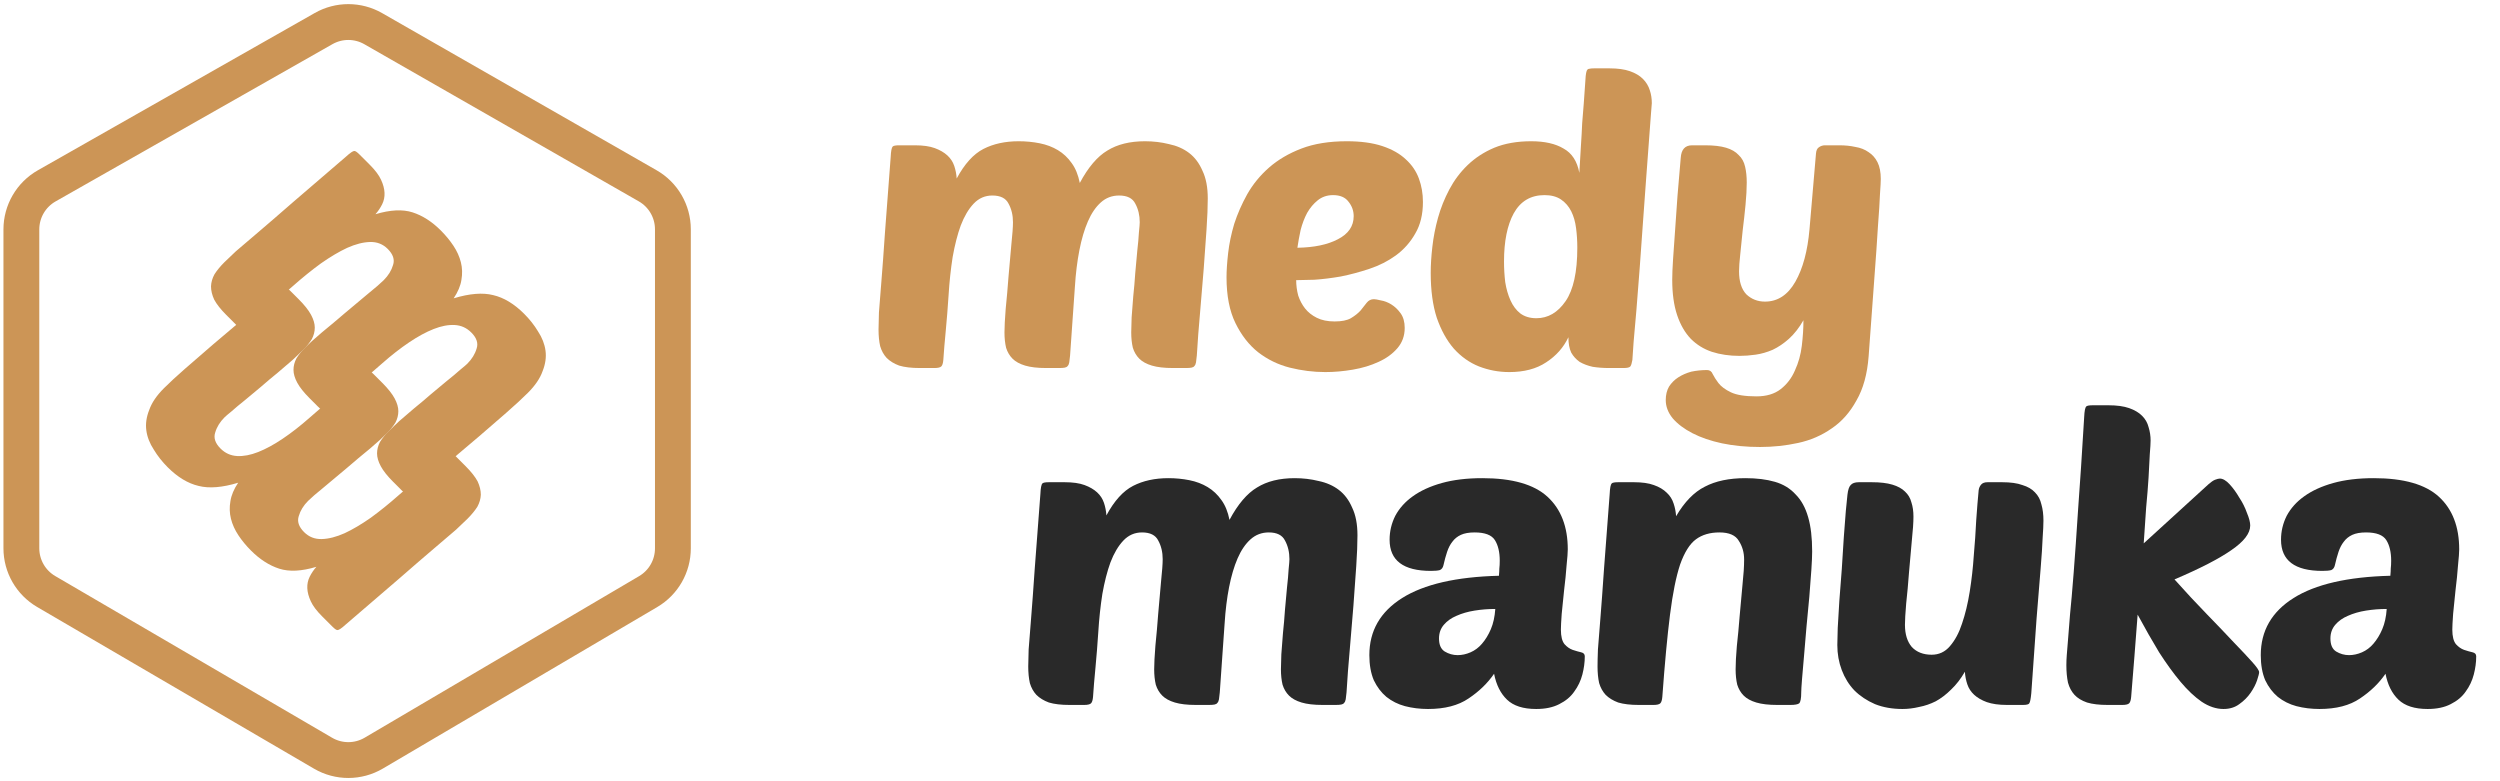 <svg width="512" height="160" viewBox="0 0 512 160" fill="none" xmlns="http://www.w3.org/2000/svg">
<path d="M194.271 60.443C194.106 62.987 193.912 65.419 193.691 67.742C193.47 70.008 193.304 71.999 193.193 73.713C193.138 74.376 193 74.819 192.779 75.04C192.558 75.261 192.088 75.371 191.369 75.371H188.383C186.669 75.371 185.259 75.206 184.153 74.874C183.103 74.487 182.246 73.962 181.583 73.298C180.974 72.635 180.532 71.833 180.256 70.893C180.034 69.898 179.924 68.764 179.924 67.493C179.924 66.663 179.951 65.502 180.007 64.01C180.117 62.461 180.283 60.36 180.504 57.706C180.726 54.997 180.974 51.597 181.251 47.505C181.583 43.359 181.97 38.245 182.412 32.163C182.467 30.946 182.605 30.227 182.827 30.006C182.992 29.84 183.435 29.758 184.153 29.758H187.388C189.047 29.758 190.401 29.951 191.452 30.338C192.502 30.725 193.359 31.223 194.023 31.831C194.686 32.439 195.156 33.158 195.433 33.987C195.709 34.817 195.875 35.674 195.93 36.558C197.534 33.572 199.358 31.555 201.404 30.504C203.45 29.453 205.855 28.928 208.619 28.928C210.112 28.928 211.55 29.066 212.932 29.343C214.314 29.619 215.558 30.089 216.664 30.753C217.77 31.416 218.71 32.301 219.484 33.407C220.258 34.457 220.811 35.812 221.142 37.471C222.856 34.264 224.736 32.052 226.782 30.836C228.828 29.564 231.399 28.928 234.495 28.928C236.209 28.928 237.84 29.122 239.388 29.509C240.991 29.84 242.374 30.449 243.535 31.333C244.696 32.218 245.608 33.434 246.271 34.982C246.99 36.475 247.35 38.355 247.35 40.622C247.35 42.336 247.267 44.437 247.101 46.925C246.935 49.413 246.741 52.122 246.52 55.053C246.299 57.928 246.05 60.913 245.774 64.01C245.497 67.05 245.276 69.981 245.11 72.801C245.055 73.409 245 73.879 244.944 74.21C244.889 74.542 244.779 74.791 244.613 74.957C244.502 75.123 244.309 75.233 244.032 75.289C243.756 75.344 243.369 75.371 242.871 75.371H240.217C238.448 75.371 237.01 75.206 235.905 74.874C234.799 74.542 233.942 74.072 233.334 73.464C232.725 72.856 232.283 72.109 232.007 71.225C231.786 70.285 231.675 69.234 231.675 68.073C231.675 67.355 231.703 66.332 231.758 65.005C231.868 63.678 231.979 62.24 232.09 60.692C232.256 59.144 232.394 57.541 232.504 55.882C232.67 54.223 232.808 52.703 232.919 51.321C233.085 49.883 233.195 48.639 233.251 47.589C233.361 46.538 233.417 45.847 233.417 45.515C233.417 44.078 233.112 42.806 232.504 41.7C231.951 40.594 230.846 40.041 229.187 40.041C227.749 40.041 226.505 40.511 225.455 41.451C224.404 42.391 223.52 43.691 222.801 45.349C222.082 47.008 221.502 48.971 221.059 51.238C220.617 53.505 220.313 55.965 220.147 58.619C220.036 60.333 219.898 62.295 219.732 64.507C219.567 66.719 219.373 69.483 219.152 72.801C219.097 73.409 219.041 73.879 218.986 74.21C218.931 74.542 218.82 74.791 218.654 74.957C218.544 75.123 218.35 75.233 218.074 75.289C217.797 75.344 217.41 75.371 216.913 75.371H214.259C212.489 75.371 211.052 75.206 209.946 74.874C208.84 74.542 207.983 74.072 207.375 73.464C206.767 72.856 206.325 72.109 206.048 71.225C205.827 70.285 205.716 69.234 205.716 68.073C205.716 66.968 205.799 65.364 205.965 63.263C206.186 61.107 206.38 58.895 206.546 56.628C206.767 54.306 206.96 52.122 207.126 50.077C207.348 47.975 207.458 46.455 207.458 45.515C207.458 44.078 207.154 42.806 206.546 41.7C205.993 40.594 204.887 40.041 203.228 40.041C201.736 40.041 200.464 40.594 199.413 41.7C198.363 42.806 197.478 44.299 196.76 46.179C196.096 48.003 195.543 50.159 195.101 52.648C194.714 55.136 194.437 57.734 194.271 60.443Z" fill="#CC9556"/>
<path d="M271.429 76.201C268.996 76.201 266.564 75.897 264.131 75.289C261.753 74.68 259.597 73.63 257.662 72.137C255.782 70.644 254.234 68.654 253.018 66.166C251.801 63.678 251.193 60.554 251.193 56.794C251.193 55.412 251.304 53.753 251.525 51.818C251.746 49.883 252.161 47.893 252.769 45.847C253.432 43.801 254.317 41.783 255.423 39.793C256.584 37.747 258.077 35.922 259.901 34.319C261.726 32.716 263.937 31.416 266.536 30.421C269.135 29.426 272.231 28.928 275.825 28.928C278.7 28.928 281.132 29.26 283.123 29.923C285.113 30.587 286.717 31.499 287.933 32.66C289.149 33.766 290.034 35.065 290.587 36.558C291.14 38.051 291.416 39.654 291.416 41.368C291.416 43.912 290.891 46.068 289.841 47.837C288.845 49.607 287.518 51.099 285.86 52.316C284.256 53.477 282.459 54.389 280.469 55.053C278.479 55.716 276.516 56.241 274.581 56.628C272.645 56.96 270.849 57.181 269.19 57.292C267.586 57.347 266.342 57.375 265.458 57.375C265.458 58.425 265.596 59.476 265.872 60.526C266.204 61.522 266.674 62.406 267.282 63.18C267.891 63.954 268.692 64.59 269.687 65.088C270.683 65.585 271.899 65.834 273.337 65.834C274.774 65.834 275.88 65.613 276.654 65.171C277.483 64.673 278.147 64.148 278.644 63.595C279.142 62.987 279.557 62.461 279.888 62.019C280.275 61.522 280.773 61.273 281.381 61.273C281.658 61.273 282.128 61.356 282.791 61.522C283.51 61.632 284.229 61.908 284.947 62.351C285.666 62.793 286.302 63.401 286.855 64.175C287.408 64.949 287.684 65.945 287.684 67.161C287.684 68.764 287.187 70.147 286.191 71.308C285.196 72.469 283.897 73.409 282.294 74.127C280.745 74.846 279.004 75.371 277.069 75.703C275.134 76.035 273.254 76.201 271.429 76.201ZM273.005 39.959C271.788 39.959 270.738 40.318 269.853 41.037C269.024 41.7 268.305 42.557 267.697 43.608C267.144 44.658 266.702 45.819 266.37 47.091C266.094 48.362 265.872 49.579 265.707 50.74C269.135 50.685 271.899 50.104 274 48.998C276.156 47.893 277.235 46.317 277.235 44.271C277.235 43.165 276.875 42.17 276.156 41.285C275.493 40.401 274.442 39.959 273.005 39.959Z" fill="#CC9556"/>
<path d="M309.1 76.201C306.944 76.201 304.87 75.814 302.88 75.04C300.945 74.266 299.231 73.049 297.738 71.391C296.301 69.732 295.14 67.631 294.255 65.088C293.426 62.544 293.011 59.476 293.011 55.882C293.011 54.279 293.121 52.509 293.343 50.574C293.564 48.584 293.951 46.593 294.504 44.603C295.057 42.612 295.831 40.677 296.826 38.797C297.821 36.918 299.065 35.259 300.558 33.821C302.106 32.328 303.931 31.14 306.032 30.255C308.188 29.37 310.704 28.928 313.579 28.928C316.343 28.928 318.555 29.426 320.213 30.421C321.927 31.361 323.006 33.02 323.448 35.397C323.558 33.241 323.669 31.361 323.78 29.758C323.89 28.154 323.973 26.661 324.028 25.279C324.139 23.897 324.25 22.515 324.36 21.132C324.471 19.75 324.581 18.174 324.692 16.405C324.747 15.189 324.885 14.47 325.107 14.249C325.217 14.138 325.355 14.083 325.521 14.083C325.687 14.028 325.991 14 326.433 14H329.668C331.327 14 332.709 14.194 333.815 14.581C334.92 14.968 335.805 15.493 336.469 16.156C337.132 16.82 337.602 17.594 337.878 18.479C338.155 19.308 338.293 20.192 338.293 21.132C338.293 21.132 338.238 21.823 338.127 23.206C338.017 24.588 337.878 26.44 337.713 28.762C337.547 31.029 337.353 33.628 337.132 36.558C336.911 39.489 336.69 42.529 336.469 45.681C336.247 48.777 336.026 51.873 335.805 54.97C335.584 58.011 335.363 60.83 335.142 63.429C334.92 65.972 334.727 68.184 334.561 70.064C334.45 71.888 334.368 73.105 334.312 73.713C334.202 74.376 334.063 74.819 333.898 75.04C333.732 75.261 333.262 75.371 332.488 75.371H329.502C328.341 75.371 327.235 75.289 326.185 75.123C325.189 74.902 324.305 74.57 323.531 74.127C322.812 73.63 322.231 72.994 321.789 72.22C321.402 71.391 321.209 70.34 321.209 69.069C320.213 71.169 318.693 72.883 316.647 74.21C314.657 75.537 312.141 76.201 309.1 76.201ZM316.315 39.959C313.496 39.959 311.395 41.203 310.012 43.691C308.685 46.123 308.022 49.413 308.022 53.56C308.022 54.997 308.105 56.407 308.271 57.789C308.492 59.172 308.851 60.416 309.349 61.522C309.847 62.627 310.51 63.512 311.339 64.175C312.224 64.839 313.33 65.171 314.657 65.171C317.034 65.171 319.025 64.01 320.628 61.687C322.231 59.365 323.033 55.716 323.033 50.74C323.033 49.358 322.95 48.031 322.784 46.759C322.618 45.432 322.287 44.271 321.789 43.276C321.292 42.281 320.6 41.479 319.716 40.871C318.831 40.263 317.698 39.959 316.315 39.959Z" fill="#CC9556"/>
<path d="M357.733 37.388C357.733 38.659 357.65 40.18 357.484 41.949C357.318 43.663 357.125 45.404 356.903 47.174C356.738 48.888 356.572 50.519 356.406 52.067C356.24 53.56 356.157 54.721 356.157 55.55C356.157 57.651 356.655 59.227 357.65 60.278C358.7 61.273 359.972 61.77 361.465 61.77C364.063 61.77 366.137 60.416 367.685 57.706C369.233 54.997 370.201 51.404 370.588 46.925L371.915 31.416C371.97 30.808 372.163 30.393 372.495 30.172C372.882 29.896 373.297 29.758 373.739 29.758H376.725C377.886 29.758 378.964 29.868 379.959 30.089C381.01 30.255 381.922 30.614 382.696 31.167C383.47 31.665 384.078 32.356 384.521 33.241C384.963 34.125 385.184 35.259 385.184 36.641C385.184 37.194 385.129 38.245 385.018 39.793C384.963 41.285 384.825 43.469 384.604 46.344C384.438 49.164 384.189 52.758 383.857 57.126C383.525 61.438 383.138 66.719 382.696 72.966C382.42 76.616 381.59 79.629 380.208 82.006C378.881 84.439 377.195 86.347 375.149 87.729C373.103 89.166 370.809 90.162 368.266 90.714C365.722 91.267 363.124 91.544 360.47 91.544C357.65 91.544 355.051 91.295 352.674 90.797C350.352 90.3 348.334 89.609 346.62 88.724C344.906 87.839 343.551 86.817 342.556 85.655C341.616 84.494 341.146 83.25 341.146 81.923C341.146 80.873 341.367 79.961 341.809 79.186C342.307 78.412 342.943 77.777 343.717 77.279C344.491 76.781 345.376 76.394 346.371 76.118C347.421 75.897 348.499 75.786 349.605 75.786C350.158 75.786 350.545 76.063 350.766 76.616C351.043 77.168 351.43 77.777 351.927 78.44C352.48 79.159 353.337 79.795 354.498 80.348C355.659 80.9 357.401 81.177 359.723 81.177C361.769 81.177 363.428 80.679 364.699 79.684C365.971 78.689 366.939 77.417 367.602 75.869C368.321 74.321 368.791 72.635 369.012 70.81C369.233 68.986 369.344 67.244 369.344 65.585C368.459 67.133 367.464 68.405 366.358 69.4C365.308 70.34 364.202 71.087 363.041 71.639C361.88 72.137 360.718 72.469 359.557 72.635C358.396 72.801 357.291 72.883 356.24 72.883C354.194 72.883 352.314 72.607 350.6 72.054C348.942 71.501 347.504 70.617 346.288 69.4C345.071 68.129 344.132 66.498 343.468 64.507C342.805 62.517 342.473 60.112 342.473 57.292C342.473 56.241 342.528 54.859 342.639 53.145C342.749 51.376 342.888 49.413 343.053 47.257C343.219 45.045 343.385 42.668 343.551 40.124C343.772 37.581 343.993 34.982 344.215 32.328C344.325 30.614 345.099 29.758 346.537 29.758H349.191C350.96 29.758 352.397 29.923 353.503 30.255C354.609 30.587 355.466 31.084 356.074 31.748C356.738 32.356 357.18 33.158 357.401 34.153C357.622 35.093 357.733 36.171 357.733 37.388Z" fill="#CC9556"/>
<path d="M224.931 129.443C224.765 131.987 224.572 134.419 224.351 136.742C224.13 139.008 223.964 140.999 223.853 142.713C223.798 143.376 223.66 143.819 223.439 144.04C223.217 144.261 222.747 144.372 222.029 144.372H219.043C217.329 144.372 215.919 144.206 214.813 143.874C213.763 143.487 212.906 142.962 212.242 142.298C211.634 141.635 211.192 140.833 210.915 139.893C210.694 138.898 210.584 137.764 210.584 136.493C210.584 135.663 210.611 134.502 210.667 133.01C210.777 131.461 210.943 129.36 211.164 126.706C211.385 123.997 211.634 120.597 211.911 116.506C212.242 112.359 212.629 107.245 213.072 101.163C213.127 99.946 213.265 99.228 213.486 99.006C213.652 98.841 214.095 98.758 214.813 98.758H218.048C219.706 98.758 221.061 98.951 222.112 99.338C223.162 99.725 224.019 100.223 224.683 100.831C225.346 101.439 225.816 102.158 226.092 102.987C226.369 103.817 226.535 104.674 226.59 105.558C228.193 102.573 230.018 100.554 232.064 99.504C234.109 98.454 236.515 97.928 239.279 97.928C240.772 97.928 242.209 98.066 243.592 98.343C244.974 98.619 246.218 99.089 247.324 99.753C248.429 100.416 249.369 101.301 250.143 102.407C250.917 103.457 251.47 104.812 251.802 106.47C253.516 103.264 255.396 101.052 257.442 99.836C259.487 98.564 262.058 97.928 265.155 97.928C266.869 97.928 268.5 98.122 270.048 98.509C271.651 98.841 273.033 99.449 274.194 100.333C275.356 101.218 276.268 102.434 276.931 103.982C277.65 105.475 278.009 107.355 278.009 109.622C278.009 111.336 277.927 113.437 277.761 115.925C277.595 118.413 277.401 121.122 277.18 124.053C276.959 126.928 276.71 129.913 276.434 133.01C276.157 136.05 275.936 138.981 275.77 141.801C275.715 142.409 275.66 142.879 275.604 143.21C275.549 143.542 275.438 143.791 275.273 143.957C275.162 144.123 274.969 144.233 274.692 144.289C274.416 144.344 274.029 144.372 273.531 144.372H270.877C269.108 144.372 267.67 144.206 266.564 143.874C265.459 143.542 264.602 143.072 263.994 142.464C263.385 141.856 262.943 141.109 262.667 140.225C262.445 139.285 262.335 138.234 262.335 137.073C262.335 136.355 262.362 135.332 262.418 134.005C262.528 132.678 262.639 131.24 262.749 129.692C262.915 128.144 263.054 126.541 263.164 124.882C263.33 123.223 263.468 121.703 263.579 120.321C263.745 118.883 263.855 117.639 263.911 116.588C264.021 115.538 264.076 114.847 264.076 114.515C264.076 113.078 263.772 111.806 263.164 110.7C262.611 109.594 261.505 109.041 259.847 109.041C258.409 109.041 257.165 109.511 256.115 110.451C255.064 111.391 254.18 112.691 253.461 114.349C252.742 116.008 252.162 117.971 251.719 120.238C251.277 122.504 250.973 124.965 250.807 127.619C250.696 129.333 250.558 131.296 250.392 133.507C250.226 135.719 250.033 138.483 249.812 141.801C249.756 142.409 249.701 142.879 249.646 143.21C249.591 143.542 249.48 143.791 249.314 143.957C249.204 144.123 249.01 144.233 248.734 144.289C248.457 144.344 248.07 144.372 247.572 144.372H244.919C243.149 144.372 241.712 144.206 240.606 143.874C239.5 143.542 238.643 143.072 238.035 142.464C237.427 141.856 236.984 141.109 236.708 140.225C236.487 139.285 236.376 138.234 236.376 137.073C236.376 135.968 236.459 134.364 236.625 132.263C236.846 130.107 237.04 127.895 237.206 125.628C237.427 123.306 237.62 121.122 237.786 119.077C238.007 116.976 238.118 115.455 238.118 114.515C238.118 113.078 237.814 111.806 237.206 110.7C236.653 109.594 235.547 109.041 233.888 109.041C232.395 109.041 231.124 109.594 230.073 110.7C229.023 111.806 228.138 113.299 227.419 115.179C226.756 117.003 226.203 119.159 225.761 121.647C225.374 124.136 225.097 126.734 224.931 129.443Z" fill="#292929"/>
<path d="M280.443 134.171C280.443 129.195 282.682 125.297 287.161 122.477C291.639 119.657 298.246 118.137 306.982 117.915C307.037 117.307 307.065 116.81 307.065 116.423C307.12 115.98 307.148 115.455 307.148 114.847C307.148 113.078 306.816 111.668 306.153 110.617C305.489 109.567 304.107 109.041 302.006 109.041C300.845 109.041 299.905 109.207 299.186 109.539C298.467 109.871 297.887 110.341 297.445 110.949C297.002 111.502 296.643 112.193 296.366 113.022C296.09 113.852 295.841 114.764 295.62 115.759C295.509 116.257 295.261 116.588 294.874 116.754C294.487 116.865 293.878 116.92 293.049 116.92C287.41 116.92 284.59 114.792 284.59 110.534C284.59 108.82 284.977 107.189 285.751 105.641C286.58 104.093 287.769 102.766 289.317 101.66C290.92 100.499 292.911 99.587 295.288 98.923C297.666 98.26 300.43 97.928 303.582 97.928C309.719 97.928 314.17 99.2 316.934 101.743C319.699 104.287 321.081 107.88 321.081 112.525C321.081 113.133 320.998 114.239 320.832 115.842C320.722 117.39 320.556 119.049 320.335 120.818C320.169 122.532 320.003 124.163 319.837 125.711C319.726 127.259 319.671 128.338 319.671 128.946C319.671 130.328 319.92 131.323 320.417 131.931C320.915 132.484 321.468 132.871 322.076 133.092C322.74 133.314 323.32 133.479 323.818 133.59C324.315 133.701 324.564 133.977 324.564 134.419C324.564 135.636 324.398 136.88 324.067 138.151C323.735 139.423 323.182 140.584 322.408 141.635C321.689 142.685 320.666 143.542 319.339 144.206C318.068 144.869 316.492 145.201 314.612 145.201C311.958 145.201 309.968 144.565 308.641 143.293C307.314 142.022 306.429 140.252 305.987 137.986C304.66 139.921 302.918 141.607 300.762 143.045C298.661 144.482 295.897 145.201 292.469 145.201C290.81 145.201 289.234 145.007 287.741 144.62C286.304 144.233 285.032 143.597 283.926 142.713C282.876 141.828 282.019 140.695 281.355 139.313C280.747 137.875 280.443 136.161 280.443 134.171ZM306.236 124.716C304.798 124.716 303.388 124.827 302.006 125.048C300.624 125.269 299.38 125.628 298.274 126.126C297.223 126.568 296.366 127.176 295.703 127.951C295.04 128.725 294.708 129.664 294.708 130.77C294.708 132.042 295.095 132.927 295.869 133.424C296.698 133.922 297.583 134.171 298.523 134.171C299.407 134.171 300.292 133.977 301.177 133.59C302.061 133.203 302.835 132.622 303.499 131.848C304.218 131.019 304.826 130.024 305.323 128.863C305.821 127.702 306.125 126.319 306.236 124.716Z" fill="#292929"/>
<path d="M355.455 137.073C355.455 135.857 355.538 134.281 355.704 132.346C355.925 130.356 356.119 128.282 356.285 126.126C356.506 123.914 356.699 121.786 356.865 119.74C357.086 117.694 357.197 115.98 357.197 114.598C357.197 113.161 356.838 111.889 356.119 110.783C355.455 109.622 354.128 109.041 352.138 109.041C350.203 109.041 348.599 109.511 347.328 110.451C346.056 111.391 344.978 113.105 344.093 115.593C343.264 118.081 342.573 121.509 342.02 125.877C341.467 130.245 340.942 135.857 340.444 142.713C340.389 143.376 340.251 143.819 340.03 144.04C339.808 144.261 339.338 144.372 338.62 144.372H335.634C333.92 144.372 332.51 144.206 331.404 143.874C330.354 143.487 329.497 142.962 328.833 142.298C328.225 141.635 327.783 140.833 327.506 139.893C327.285 138.898 327.175 137.764 327.175 136.493C327.175 135.663 327.202 134.502 327.258 133.01C327.368 131.461 327.534 129.36 327.755 126.706C327.976 123.997 328.225 120.597 328.502 116.506C328.833 112.359 329.22 107.245 329.663 101.163C329.718 99.946 329.856 99.228 330.077 99.006C330.243 98.841 330.686 98.758 331.404 98.758H334.639C336.297 98.758 337.652 98.951 338.703 99.338C339.808 99.725 340.693 100.25 341.357 100.914C342.02 101.522 342.49 102.268 342.766 103.153C343.043 103.982 343.209 104.839 343.264 105.724C344.978 102.794 346.941 100.776 349.152 99.67C351.364 98.509 354.128 97.928 357.446 97.928C359.768 97.928 361.786 98.177 363.5 98.675C365.214 99.172 366.624 100.029 367.73 101.246C368.891 102.407 369.748 103.955 370.301 105.89C370.854 107.77 371.13 110.12 371.13 112.939C371.13 113.824 371.075 115.096 370.964 116.754C370.854 118.413 370.715 120.238 370.549 122.228C370.384 124.163 370.19 126.209 369.969 128.365C369.803 130.466 369.637 132.429 369.471 134.254C369.305 136.078 369.167 137.681 369.057 139.064C368.946 140.446 368.891 141.358 368.891 141.801C368.891 143.017 368.753 143.763 368.476 144.04C368.2 144.261 367.591 144.372 366.652 144.372H363.998C362.228 144.372 360.791 144.206 359.685 143.874C358.579 143.542 357.722 143.072 357.114 142.464C356.506 141.856 356.064 141.109 355.787 140.225C355.566 139.285 355.455 138.234 355.455 137.073Z" fill="#292929"/>
<path d="M391.875 105.807C391.875 106.968 391.765 108.599 391.544 110.7C391.378 112.801 391.184 114.985 390.963 117.252C390.797 119.519 390.604 121.647 390.382 123.638C390.217 125.628 390.134 127.066 390.134 127.951C390.134 129.886 390.604 131.406 391.544 132.512C392.539 133.562 393.893 134.088 395.607 134.088C397.1 134.088 398.344 133.507 399.339 132.346C400.39 131.13 401.219 129.582 401.827 127.702C402.491 125.767 403.016 123.583 403.403 121.15C403.79 118.717 404.067 116.257 404.233 113.769C404.454 111.281 404.62 108.876 404.73 106.553C404.896 104.176 405.062 102.13 405.228 100.416C405.283 99.974 405.449 99.587 405.725 99.255C406.002 98.923 406.444 98.758 407.052 98.758H410.038C411.752 98.758 413.134 98.951 414.185 99.338C415.29 99.67 416.147 100.167 416.756 100.831C417.419 101.494 417.861 102.324 418.083 103.319C418.359 104.259 418.497 105.365 418.497 106.636C418.497 107.466 418.442 108.654 418.331 110.203C418.276 111.695 418.138 113.796 417.917 116.506C417.696 119.159 417.419 122.56 417.087 126.706C416.811 130.798 416.452 135.885 416.009 141.966C415.899 143.128 415.76 143.819 415.595 144.04C415.484 144.261 415.042 144.372 414.268 144.372H411.033C409.374 144.372 407.992 144.178 406.886 143.791C405.836 143.404 404.979 142.906 404.315 142.298C403.652 141.69 403.182 140.971 402.906 140.142C402.629 139.313 402.463 138.456 402.408 137.571C401.579 139.008 400.639 140.225 399.588 141.22C398.593 142.215 397.542 143.017 396.437 143.625C395.331 144.178 394.197 144.565 393.036 144.786C391.875 145.063 390.742 145.201 389.636 145.201C387.535 145.201 385.655 144.869 383.997 144.206C382.338 143.487 380.928 142.547 379.767 141.386C378.661 140.225 377.804 138.843 377.196 137.239C376.588 135.636 376.284 133.922 376.284 132.097C376.284 131.378 376.311 130.217 376.367 128.614C376.477 126.955 376.588 125.103 376.698 123.057C376.864 121.012 377.03 118.855 377.196 116.588C377.362 114.266 377.5 112.082 377.611 110.037C377.776 107.991 377.915 106.194 378.025 104.646C378.191 103.098 378.302 101.992 378.357 101.329C378.468 100.333 378.689 99.67 379.02 99.338C379.352 98.951 379.905 98.758 380.679 98.758H383.333C385.047 98.758 386.457 98.923 387.563 99.255C388.668 99.587 389.525 100.057 390.134 100.665C390.797 101.273 391.239 102.02 391.461 102.904C391.737 103.734 391.875 104.701 391.875 105.807Z" fill="#292929"/>
<path d="M462.669 137.654C462.669 137.93 462.531 138.483 462.254 139.313C461.978 140.142 461.536 140.999 460.927 141.883C460.319 142.768 459.545 143.542 458.605 144.206C457.721 144.869 456.642 145.201 455.371 145.201C453.878 145.201 452.385 144.703 450.892 143.708C449.455 142.713 448.017 141.358 446.58 139.644C445.142 137.93 443.677 135.912 442.184 133.59C440.747 131.213 439.281 128.642 437.789 125.877C437.567 128.807 437.346 131.683 437.125 134.502C436.904 137.322 436.683 140.059 436.462 142.713C436.406 143.376 436.268 143.819 436.047 144.04C435.826 144.261 435.356 144.372 434.637 144.372H431.651C429.937 144.372 428.528 144.206 427.422 143.874C426.316 143.487 425.459 142.962 424.851 142.298C424.243 141.635 423.8 140.805 423.524 139.81C423.303 138.76 423.192 137.571 423.192 136.244C423.192 135.58 423.22 134.889 423.275 134.171C423.33 133.452 423.413 132.429 423.524 131.102C423.634 129.775 423.773 128.033 423.939 125.877C424.16 123.721 424.408 120.873 424.685 117.335C424.961 113.796 425.265 109.456 425.597 104.314C425.984 99.117 426.399 92.814 426.841 85.405C426.897 84.189 427.035 83.47 427.256 83.249C427.422 83.083 427.864 83 428.583 83H431.817C433.531 83 434.941 83.194 436.047 83.581C437.153 83.968 438.037 84.493 438.701 85.156C439.364 85.82 439.807 86.594 440.028 87.478C440.304 88.363 440.443 89.275 440.443 90.215C440.443 90.768 440.387 91.708 440.277 93.035C440.221 94.307 440.138 95.882 440.028 97.762C439.917 99.587 439.751 101.66 439.53 103.982C439.364 106.305 439.198 108.737 439.033 111.281L452.302 99.172C452.8 98.73 453.242 98.426 453.629 98.26C454.071 98.094 454.403 98.011 454.624 98.011C455.232 98.011 455.896 98.398 456.615 99.172C457.333 99.946 457.997 100.859 458.605 101.909C459.269 102.904 459.794 103.955 460.181 105.061C460.623 106.111 460.844 106.968 460.844 107.632C460.844 109.235 459.545 110.921 456.946 112.691C454.403 114.46 450.533 116.45 445.336 118.662C447.658 121.26 449.869 123.638 451.97 125.794C454.071 127.951 455.896 129.858 457.444 131.517C459.047 133.175 460.319 134.53 461.259 135.58C462.199 136.631 462.669 137.322 462.669 137.654Z" fill="#292929"/>
<path d="M463.006 134.171C463.006 129.195 465.245 125.297 469.724 122.477C474.202 119.657 480.809 118.137 489.545 117.915C489.6 117.307 489.628 116.81 489.628 116.423C489.683 115.98 489.711 115.455 489.711 114.847C489.711 113.078 489.379 111.668 488.716 110.617C488.052 109.567 486.67 109.041 484.569 109.041C483.408 109.041 482.468 109.207 481.749 109.539C481.03 109.871 480.45 110.341 480.007 110.949C479.565 111.502 479.206 112.193 478.929 113.022C478.653 113.852 478.404 114.764 478.183 115.759C478.072 116.257 477.823 116.588 477.436 116.754C477.049 116.865 476.441 116.92 475.612 116.92C469.972 116.92 467.153 114.792 467.153 110.534C467.153 108.82 467.54 107.189 468.314 105.641C469.143 104.093 470.332 102.766 471.88 101.66C473.483 100.499 475.474 99.587 477.851 98.923C480.229 98.26 482.993 97.928 486.145 97.928C492.282 97.928 496.733 99.2 499.497 101.743C502.262 104.287 503.644 107.88 503.644 112.525C503.644 113.133 503.561 114.239 503.395 115.842C503.284 117.39 503.119 119.049 502.897 120.818C502.732 122.532 502.566 124.163 502.4 125.711C502.289 127.259 502.234 128.338 502.234 128.946C502.234 130.328 502.483 131.323 502.98 131.931C503.478 132.484 504.031 132.871 504.639 133.092C505.302 133.314 505.883 133.479 506.381 133.59C506.878 133.701 507.127 133.977 507.127 134.419C507.127 135.636 506.961 136.88 506.629 138.151C506.298 139.423 505.745 140.584 504.971 141.635C504.252 142.685 503.229 143.542 501.902 144.206C500.63 144.869 499.055 145.201 497.175 145.201C494.521 145.201 492.531 144.565 491.204 143.293C489.877 142.022 488.992 140.252 488.55 137.986C487.223 139.921 485.481 141.607 483.325 143.045C481.224 144.482 478.459 145.201 475.031 145.201C473.373 145.201 471.797 145.007 470.304 144.62C468.867 144.233 467.595 143.597 466.489 142.713C465.439 141.828 464.582 140.695 463.918 139.313C463.31 137.875 463.006 136.161 463.006 134.171ZM488.798 124.716C487.361 124.716 485.951 124.827 484.569 125.048C483.187 125.269 481.943 125.628 480.837 126.126C479.786 126.568 478.929 127.176 478.266 127.951C477.602 128.725 477.271 129.664 477.271 130.77C477.271 132.042 477.658 132.927 478.432 133.424C479.261 133.922 480.146 134.171 481.086 134.171C481.97 134.171 482.855 133.977 483.74 133.59C484.624 133.203 485.398 132.622 486.062 131.848C486.78 131.019 487.389 130.024 487.886 128.863C488.384 127.702 488.688 126.319 488.798 124.716Z" fill="#292929"/>
<path d="M81.635 101.432C83.421 99.865 85.152 98.389 86.829 97.004C88.469 95.655 89.891 94.452 91.093 93.395C91.567 92.994 91.95 92.794 92.242 92.794C92.533 92.794 92.916 93.031 93.39 93.505L95.358 95.473C96.488 96.603 97.308 97.642 97.818 98.589C98.256 99.537 98.474 100.448 98.474 101.323C98.438 102.161 98.201 102.982 97.764 103.783C97.253 104.585 96.579 105.405 95.741 106.244C95.194 106.791 94.41 107.538 93.39 108.485C92.296 109.433 90.802 110.709 88.906 112.313C86.975 113.953 84.569 116.031 81.689 118.546C78.737 121.061 75.11 124.177 70.809 127.895C69.971 128.66 69.406 129.043 69.114 129.043C68.896 129.043 68.549 128.806 68.076 128.332L65.943 126.2C64.85 125.106 64.084 124.086 63.647 123.138C63.209 122.191 62.972 121.297 62.936 120.459C62.9 119.621 63.064 118.837 63.428 118.108C63.793 117.379 64.248 116.705 64.795 116.085C61.77 116.996 59.236 117.124 57.195 116.468C55.154 115.812 53.222 114.573 51.4 112.75C50.416 111.766 49.559 110.727 48.83 109.634C48.101 108.54 47.591 107.41 47.299 106.244C47.008 105.077 46.971 103.875 47.19 102.635C47.372 101.432 47.901 100.175 48.775 98.863C45.531 99.847 42.834 100.066 40.684 99.519C38.497 99.009 36.383 97.733 34.341 95.692C33.211 94.562 32.264 93.359 31.498 92.083C30.66 90.807 30.15 89.495 29.967 88.147C29.785 86.798 29.986 85.395 30.569 83.937C31.079 82.479 32.081 81.002 33.576 79.508C34.706 78.378 36.146 77.048 37.895 75.517C39.645 73.986 41.558 72.328 43.636 70.541C45.677 68.792 47.809 66.988 50.033 65.129C52.22 63.306 54.297 61.52 56.266 59.771C56.703 59.406 57.05 59.133 57.305 58.95C57.56 58.768 57.797 58.677 58.015 58.677C58.198 58.641 58.398 58.695 58.617 58.841C58.836 58.987 59.109 59.224 59.437 59.552L61.187 61.301C62.353 62.468 63.191 63.525 63.702 64.473C64.212 65.42 64.467 66.295 64.467 67.097C64.467 67.899 64.266 68.683 63.865 69.448C63.392 70.213 62.772 70.979 62.007 71.744C61.533 72.218 60.84 72.874 59.929 73.713C58.981 74.514 57.961 75.389 56.867 76.337C55.737 77.248 54.589 78.214 53.423 79.235C52.22 80.219 51.126 81.13 50.142 81.968C49.085 82.807 48.192 83.554 47.463 84.21C46.698 84.83 46.206 85.249 45.987 85.468C45.039 86.415 44.401 87.454 44.073 88.584C43.709 89.677 44.073 90.771 45.167 91.865C46.115 92.812 47.245 93.322 48.557 93.395C49.869 93.468 51.309 93.195 52.876 92.575C54.443 91.956 56.12 91.044 57.906 89.841C59.692 88.639 61.514 87.217 63.373 85.577C64.576 84.52 65.961 83.317 67.529 81.968C69.096 80.62 71.046 78.925 73.379 76.884C73.816 76.519 74.162 76.246 74.418 76.064C74.673 75.881 74.91 75.79 75.129 75.79C75.311 75.754 75.511 75.808 75.73 75.954C75.949 76.1 76.222 76.337 76.55 76.665L78.3 78.415C79.466 79.581 80.304 80.638 80.815 81.586C81.325 82.533 81.58 83.408 81.58 84.21C81.58 85.012 81.38 85.796 80.979 86.561C80.505 87.326 79.885 88.092 79.12 88.857C78.391 89.586 77.279 90.589 75.784 91.865C74.217 93.14 72.632 94.471 71.028 95.856C69.351 97.241 67.784 98.553 66.326 99.792C64.795 101.032 63.72 101.961 63.1 102.581C62.152 103.528 61.514 104.567 61.187 105.697C60.822 106.791 61.187 107.884 62.28 108.978C63.264 109.962 64.467 110.436 65.888 110.399C67.31 110.363 68.877 109.962 70.591 109.196C72.231 108.431 74.017 107.374 75.949 106.025C77.844 104.64 79.739 103.109 81.635 101.432Z" fill="#CC9556"/>
<path d="M60.053 58.527C58.267 60.094 56.536 61.57 54.859 62.955C53.219 64.304 51.797 65.507 50.594 66.564C50.121 66.965 49.738 67.165 49.446 67.165C49.155 67.165 48.772 66.928 48.298 66.454L46.33 64.486C45.2 63.356 44.38 62.317 43.87 61.37C43.432 60.422 43.214 59.511 43.214 58.636C43.25 57.798 43.487 56.977 43.924 56.176C44.434 55.374 45.109 54.554 45.947 53.715C46.494 53.169 47.278 52.421 48.298 51.474C49.392 50.526 50.886 49.25 52.782 47.646C54.713 46.006 57.119 43.928 59.998 41.413C62.951 38.898 66.578 35.782 70.879 32.064C71.717 31.299 72.282 30.916 72.574 30.916C72.792 30.916 73.139 31.153 73.612 31.627L75.745 33.759C76.838 34.853 77.604 35.873 78.041 36.821C78.478 37.769 78.715 38.662 78.752 39.5C78.788 40.338 78.624 41.122 78.26 41.851C77.895 42.58 77.44 43.254 76.893 43.874C79.918 42.963 82.451 42.835 84.493 43.491C86.534 44.147 88.466 45.386 90.288 47.209C91.272 48.193 92.129 49.232 92.858 50.325C93.587 51.419 94.097 52.549 94.389 53.715C94.68 54.882 94.717 56.084 94.498 57.324C94.316 58.527 93.787 59.784 92.912 61.096C96.156 60.112 98.854 59.893 101.004 60.44C103.191 60.95 105.305 62.226 107.346 64.267C108.476 65.397 109.424 66.6 110.19 67.876C111.028 69.152 111.538 70.464 111.72 71.812C111.903 73.161 111.702 74.564 111.119 76.022C110.609 77.48 109.606 78.957 108.112 80.451C106.982 81.581 105.542 82.911 103.793 84.442C102.043 85.973 100.129 87.632 98.052 89.418C96.011 91.167 93.878 92.971 91.655 94.83C89.468 96.653 87.39 98.439 85.422 100.188C84.985 100.553 84.638 100.826 84.383 101.009C84.128 101.191 83.891 101.282 83.672 101.282C83.49 101.318 83.29 101.264 83.071 101.118C82.852 100.972 82.579 100.735 82.251 100.407L80.501 98.658C79.335 97.491 78.497 96.434 77.986 95.486C77.476 94.539 77.221 93.664 77.221 92.862C77.221 92.06 77.421 91.276 77.822 90.511C78.296 89.746 78.916 88.98 79.681 88.215C80.155 87.741 80.848 87.085 81.759 86.246C82.707 85.445 83.727 84.57 84.821 83.622C85.951 82.711 87.099 81.745 88.265 80.724C89.468 79.74 90.561 78.829 91.546 77.991C92.603 77.152 93.496 76.405 94.225 75.749C94.99 75.129 95.482 74.71 95.701 74.492C96.648 73.544 97.286 72.505 97.615 71.375C97.979 70.282 97.615 69.188 96.521 68.095C95.573 67.147 94.443 66.637 93.131 66.564C91.819 66.491 90.379 66.764 88.812 67.384C87.245 68.004 85.568 68.915 83.782 70.118C81.996 71.32 80.173 72.742 78.314 74.382C77.112 75.439 75.727 76.642 74.159 77.991C72.592 79.339 70.642 81.034 68.309 83.075C67.872 83.44 67.525 83.713 67.27 83.895C67.015 84.078 66.778 84.169 66.559 84.169C66.377 84.205 66.177 84.151 65.958 84.005C65.739 83.859 65.466 83.622 65.138 83.294L63.388 81.544C62.222 80.378 61.384 79.321 60.873 78.373C60.363 77.426 60.108 76.551 60.108 75.749C60.108 74.947 60.308 74.163 60.709 73.398C61.183 72.633 61.803 71.867 62.568 71.102C63.297 70.373 64.409 69.37 65.903 68.095C67.471 66.819 69.056 65.488 70.66 64.103C72.337 62.718 73.904 61.406 75.362 60.167C76.893 58.928 77.968 57.998 78.588 57.378C79.535 56.431 80.173 55.392 80.501 54.262C80.866 53.169 80.501 52.075 79.408 50.981C78.424 49.997 77.221 49.523 75.799 49.56C74.378 49.596 72.811 49.997 71.097 50.763C69.457 51.528 67.671 52.585 65.739 53.934C63.844 55.319 61.949 56.85 60.053 58.527Z" fill="#CC9556"/>
<path d="M9.572 38.059L66.271 5.854C69.426 4.062 73.292 4.069 76.441 5.871L132.646 38.053C135.839 39.882 137.809 43.28 137.809 46.96V112.308C137.809 115.944 135.886 119.308 132.753 121.153L76.547 154.241C73.345 156.127 69.373 156.134 66.164 154.259L9.465 121.147C6.314 119.307 4.377 115.932 4.377 112.284V46.984C4.377 43.291 6.361 39.883 9.572 38.059Z" stroke="#CC9556" stroke-width="7.339" stroke-linejoin="round"/>
</svg>
